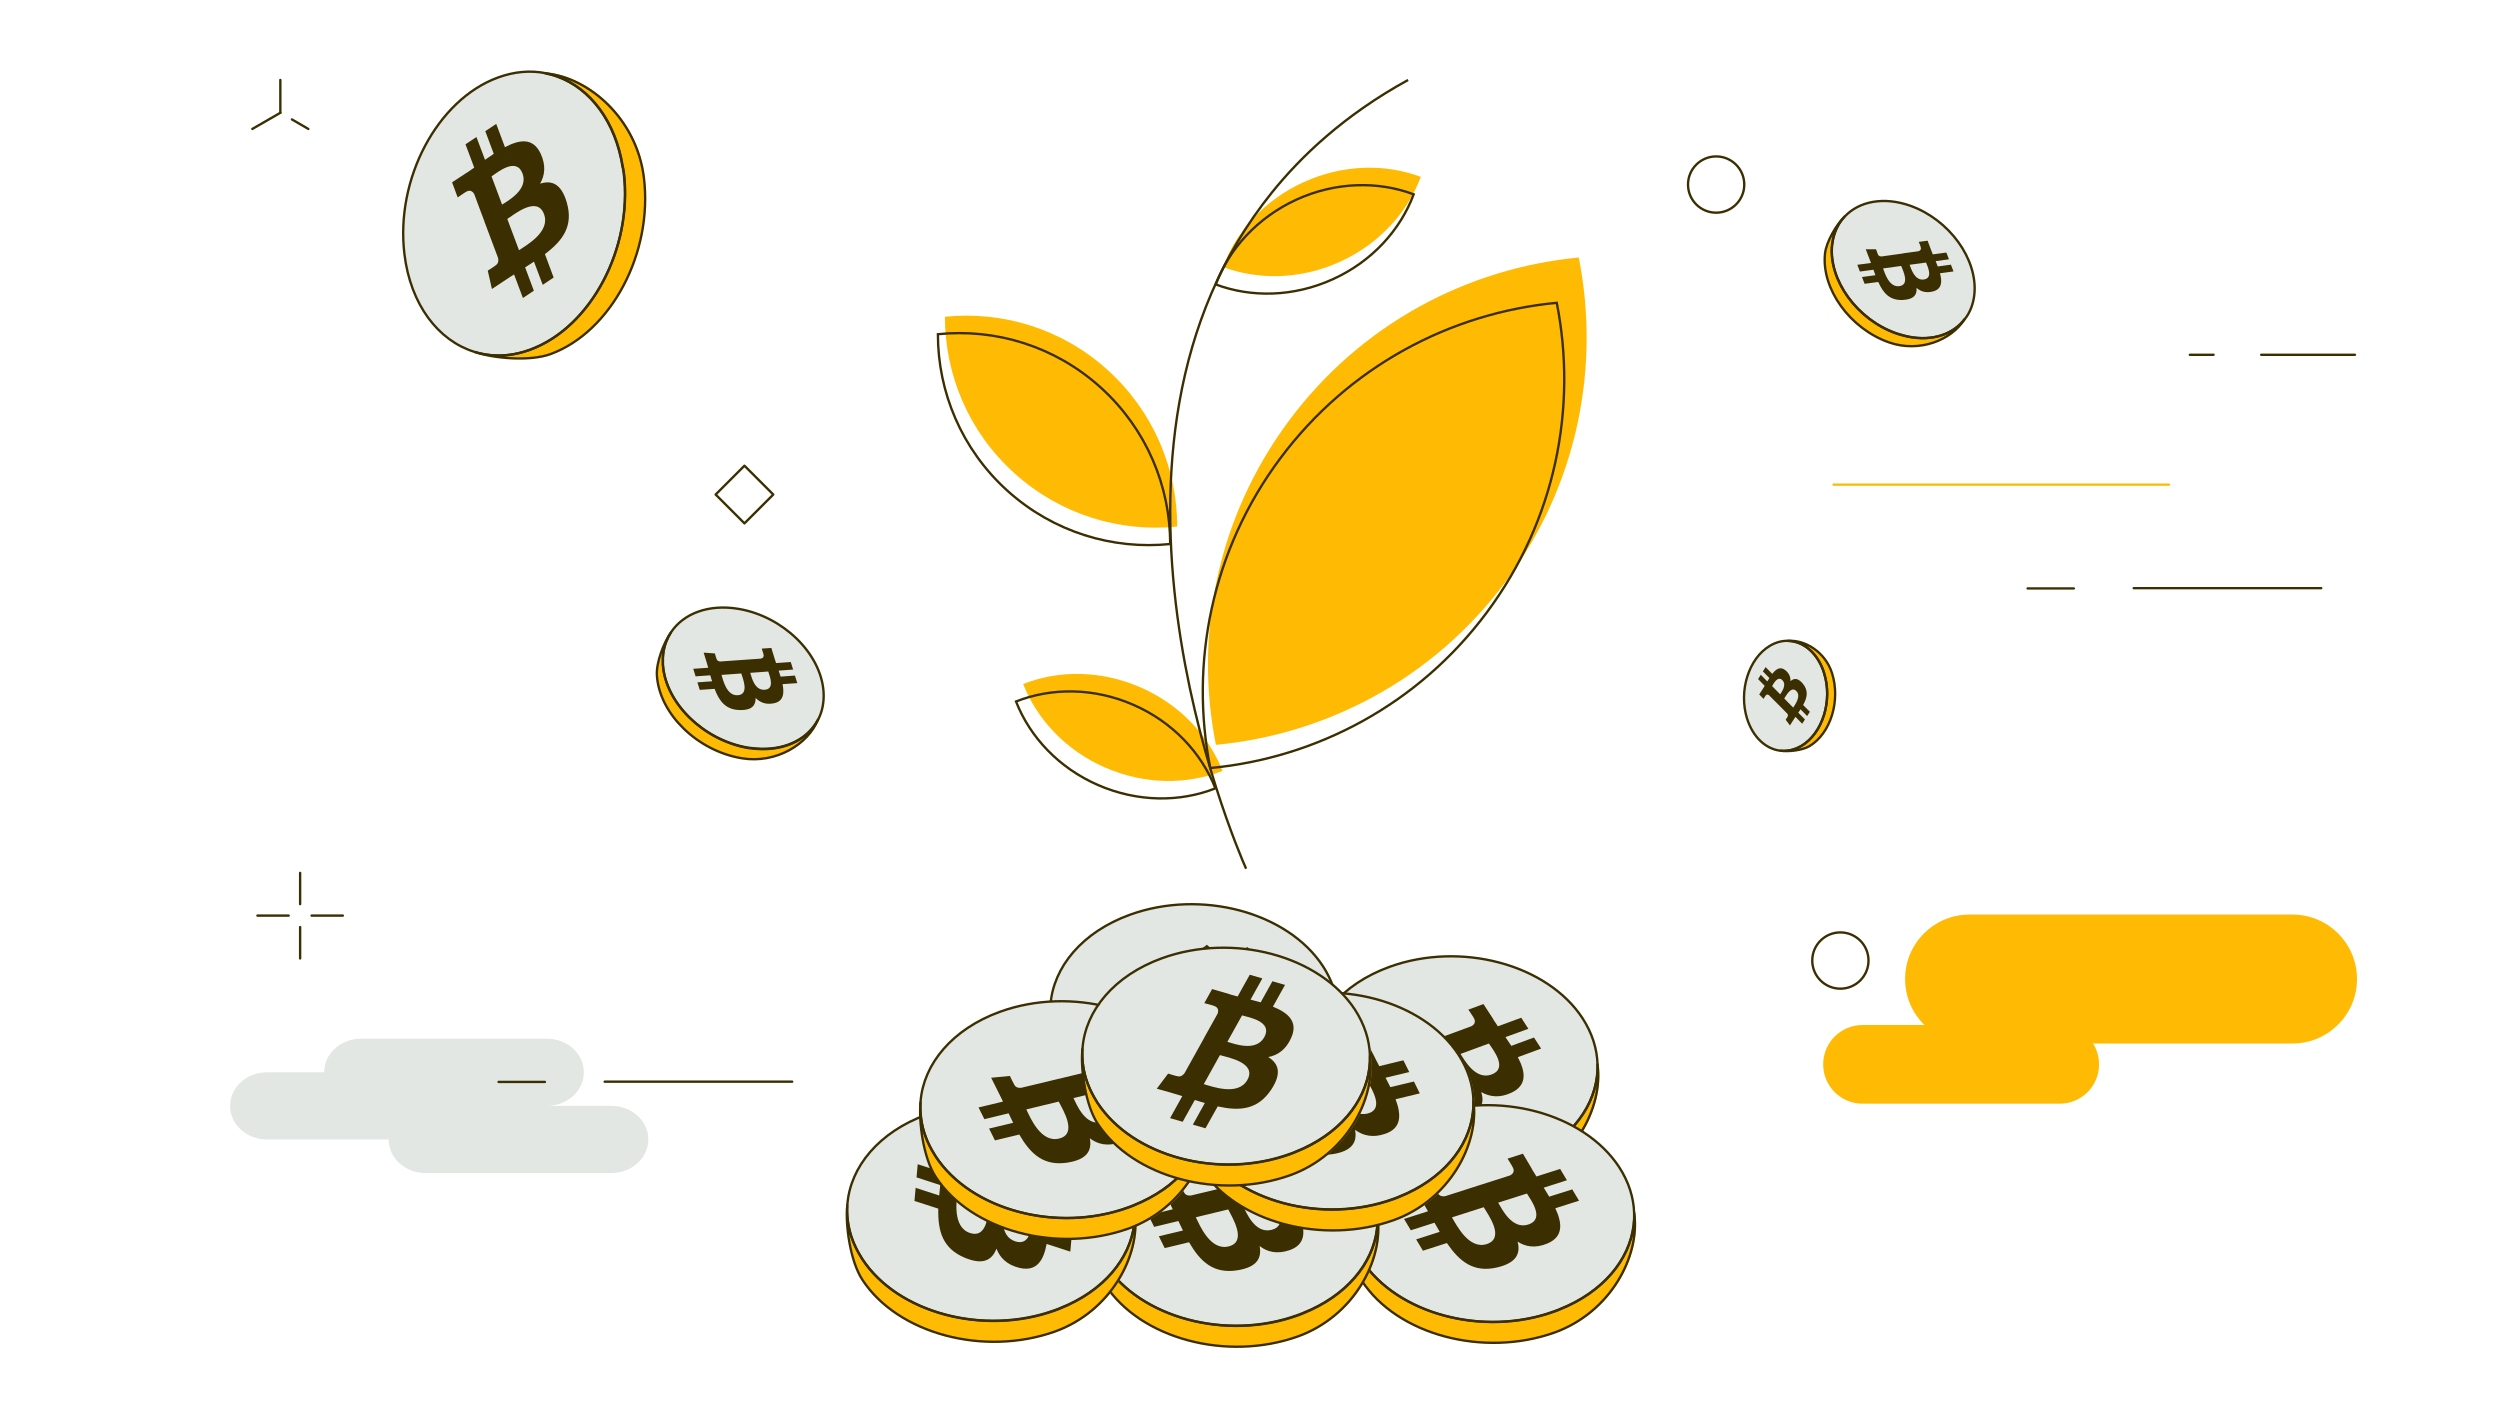 <svg width="423" height="238" viewBox="0 0 423 238" fill="none" xmlns="http://www.w3.org/2000/svg">
<path d="M224.386 191.611C222.338 188.482 221.478 182.334 221.831 179.028C221.765 179.954 221.809 180.879 221.941 181.805C222.205 183.854 222.977 185.904 224.232 187.887C224.276 187.953 224.32 188.019 224.364 188.108C230.335 197.253 244.942 201.154 256.971 196.812C257.147 196.746 257.323 196.68 257.499 196.614C257.61 196.57 257.72 196.526 257.83 196.482C257.852 196.482 257.852 196.46 257.874 196.46C265.188 193.529 269.683 188.108 270.388 182.224C270.476 181.541 270.498 180.835 270.476 180.152C271.489 187.557 266.356 196.989 256.993 200.36C244.964 204.657 230.357 200.757 224.386 191.611Z" fill="#FFBB04"/>
<path d="M224.343 188.108C224.299 188.042 224.255 187.976 224.211 187.887C222.955 185.904 222.206 183.855 221.92 181.805C221.788 180.88 221.766 179.954 221.81 179.028C221.81 178.984 221.81 178.94 221.832 178.874C222.316 172.528 227.185 166.6 235.293 163.669C247.322 159.327 261.929 163.228 267.921 172.373C269.551 174.886 270.367 177.508 270.455 180.108C270.477 180.814 270.455 181.497 270.367 182.18C269.662 188.064 265.189 193.507 257.853 196.416C257.831 196.416 257.831 196.438 257.809 196.438C257.699 196.482 257.588 196.526 257.478 196.57C257.302 196.636 257.126 196.702 256.95 196.768C244.942 201.154 230.336 197.253 224.343 188.108Z" fill="#E3E7E3"/>
<path d="M224.211 191.546C222.162 188.417 221.303 182.268 221.655 178.963C221.589 179.888 221.633 180.814 221.765 181.74C222.03 183.789 222.801 185.838 224.057 187.822C224.101 187.888 224.145 187.954 224.189 188.042C230.159 197.188 244.766 201.088 256.795 196.747C256.971 196.681 257.147 196.615 257.324 196.548C257.434 196.504 257.544 196.46 257.654 196.416C257.676 196.416 257.676 196.394 257.698 196.394C265.013 193.463 269.507 188.042 270.212 182.158C270.3 181.475 270.322 180.77 270.3 180.087C271.314 187.491 266.18 196.923 256.817 200.295C244.788 204.592 230.181 200.691 224.211 191.546Z" stroke="#3B2E00" stroke-width="0.402" stroke-miterlimit="10" stroke-linecap="round" stroke-linejoin="round"/>
<path d="M224.187 188.02C224.143 187.954 224.099 187.888 224.055 187.799C222.799 185.816 222.05 183.767 221.764 181.717C221.631 180.792 221.609 179.866 221.653 178.941C221.653 178.897 221.653 178.852 221.675 178.786C222.16 172.44 227.029 166.512 235.137 163.581C247.166 159.239 261.772 163.14 267.765 172.285C269.395 174.798 270.21 177.42 270.298 180.02C270.32 180.726 270.298 181.409 270.21 182.092C269.505 187.976 265.033 193.419 257.697 196.328C257.675 196.328 257.675 196.35 257.652 196.35C257.542 196.394 257.432 196.438 257.322 196.482C257.146 196.548 256.97 196.614 256.793 196.68C244.764 201.066 230.158 197.165 224.187 188.02Z" stroke="#3B2E00" stroke-width="0.402" stroke-miterlimit="10" stroke-linecap="round" stroke-linejoin="round"/>
<path d="M255.716 184.891C258.425 183.635 258.139 181.365 256.817 178.875L260.761 177.42L259.549 175.547L255.716 176.958C255.385 176.473 255.055 175.966 254.724 175.481L258.602 174.071L257.39 172.198L253.446 173.652C253.182 173.255 252.896 172.859 252.653 172.462H252.675L251.001 169.884L248.445 170.831C248.445 170.831 249.371 172.198 249.327 172.176C249.811 172.925 249.415 173.388 248.974 173.63L244.48 175.283C244.524 175.327 244.546 175.415 244.59 175.481C244.546 175.415 244.502 175.349 244.458 175.283L238.157 177.597C237.826 177.685 237.253 177.707 236.901 177.178C236.879 177.222 236.02 175.812 236.02 175.812L232.913 176.495L234.5 178.919C234.786 179.382 235.072 179.823 235.359 180.263L231.371 181.74L232.583 183.613L236.526 182.158C236.857 182.665 237.165 183.172 237.474 183.657L233.508 185.111L234.72 186.985L238.708 185.53C240.999 188.593 243.444 190.4 247.41 189.276C250.604 188.373 251.243 186.764 250.626 184.781C252.058 185.596 253.733 185.817 255.716 184.891ZM245.471 185.42C242.497 186.522 240.228 182.423 239.413 181.167L244.7 179.228C245.537 180.484 248.578 184.274 245.471 185.42ZM252.367 181.806C249.657 182.798 247.806 179.382 247.123 178.324L251.926 176.561C252.609 177.619 255.209 180.77 252.367 181.806Z" fill="#3B2E00"/>
<path d="M230.601 216.778C228.552 213.649 227.693 207.501 228.046 204.195C227.98 205.121 228.024 206.046 228.156 206.972C228.42 209.021 229.191 211.071 230.447 213.054C230.491 213.12 230.535 213.186 230.579 213.275C236.55 222.42 251.157 226.32 263.186 221.979C263.362 221.913 263.538 221.847 263.714 221.781C263.824 221.737 263.935 221.693 264.045 221.649C264.067 221.649 264.067 221.627 264.089 221.627C271.403 218.696 275.898 213.275 276.603 207.391C276.691 206.708 276.713 206.002 276.691 205.319C277.704 212.724 272.571 222.155 263.208 225.527C251.179 229.824 236.572 225.924 230.601 216.778Z" fill="#FFBB04"/>
<path d="M230.558 213.275C230.514 213.209 230.47 213.143 230.426 213.054C229.17 211.071 228.421 209.022 228.135 206.972C228.003 206.047 227.98 205.121 228.025 204.195C228.025 204.151 228.025 204.107 228.047 204.041C228.531 197.695 233.4 191.767 241.508 188.836C253.537 184.494 268.143 188.395 274.136 197.54C275.766 200.053 276.581 202.675 276.67 205.275C276.692 205.98 276.67 206.664 276.581 207.347C275.876 213.231 271.404 218.674 264.068 221.583C264.046 221.583 264.046 221.605 264.024 221.605C263.913 221.649 263.803 221.693 263.693 221.737C263.517 221.803 263.341 221.869 263.164 221.935C251.135 226.321 236.529 222.42 230.558 213.275Z" fill="#E3E7E3"/>
<path d="M230.426 216.712C228.377 213.583 227.517 207.434 227.87 204.129C227.804 205.054 227.848 205.98 227.98 206.906C228.244 208.955 229.016 211.004 230.271 212.988C230.315 213.054 230.359 213.12 230.404 213.208C236.374 222.354 250.981 226.254 263.01 221.913C263.186 221.847 263.362 221.781 263.539 221.714C263.649 221.67 263.759 221.626 263.869 221.582C263.891 221.582 263.891 221.56 263.913 221.56C271.227 218.629 275.722 213.208 276.427 207.324C276.515 206.641 276.537 205.936 276.515 205.253C277.528 212.657 272.395 222.089 263.032 225.461C251.003 229.758 236.396 225.857 230.426 216.712Z" stroke="#3B2E00" stroke-width="0.402" stroke-miterlimit="10" stroke-linecap="round" stroke-linejoin="round"/>
<path d="M230.382 213.208C230.338 213.142 230.294 213.076 230.25 212.988C228.994 211.005 228.245 208.955 227.959 206.906C227.827 205.98 227.805 205.055 227.849 204.129C227.849 204.085 227.849 204.041 227.871 203.975C228.355 197.628 233.224 191.7 241.332 188.769C253.361 184.428 267.968 188.329 273.96 197.474C275.59 199.986 276.406 202.609 276.494 205.209C276.516 205.914 276.494 206.597 276.406 207.28C275.701 213.164 271.228 218.607 263.892 221.516C263.87 221.516 263.87 221.538 263.848 221.538C263.738 221.582 263.628 221.626 263.517 221.671C263.341 221.737 263.165 221.803 262.989 221.869C250.96 226.254 236.375 222.354 230.382 213.208Z" stroke="#3B2E00" stroke-width="0.402" stroke-miterlimit="10" stroke-linecap="round" stroke-linejoin="round"/>
<path d="M261.797 210.41C264.551 209.264 264.352 206.994 263.163 204.438L267.172 203.159L266.027 201.242L262.127 202.476C261.819 201.969 261.51 201.463 261.202 200.956L265.124 199.7L263.978 197.782L259.968 199.061C259.704 198.642 259.462 198.245 259.219 197.849H259.241L257.677 195.204L255.077 196.042C255.077 196.042 255.959 197.452 255.915 197.43C256.377 198.201 255.959 198.642 255.496 198.884L250.935 200.339C250.957 200.383 251.002 200.471 251.046 200.537C251.002 200.471 250.957 200.405 250.935 200.339L244.546 202.388C244.216 202.454 243.643 202.476 243.313 201.925C243.291 201.947 242.475 200.537 242.475 200.537L239.347 201.088L240.823 203.578C241.087 204.041 241.352 204.504 241.616 204.944L237.562 206.245L238.708 208.162L242.718 206.884C243.026 207.413 243.313 207.919 243.599 208.426L239.611 209.704L240.757 211.622L244.811 210.322C246.97 213.473 249.327 215.39 253.359 214.442C256.597 213.671 257.303 212.084 256.774 210.079C258.096 210.961 259.792 211.247 261.797 210.41ZM251.552 210.498C248.534 211.467 246.441 207.28 245.67 205.98L251.046 204.261C251.817 205.562 254.703 209.484 251.552 210.498ZM258.58 207.192C255.826 208.074 254.13 204.57 253.491 203.49L258.36 201.947C258.999 203.005 261.466 206.267 258.58 207.192Z" fill="#3B2E00"/>
<path d="M187.152 217.44C185.103 214.31 184.244 208.162 184.597 204.856C184.53 205.782 184.574 206.708 184.707 207.633C184.971 209.683 185.742 211.732 186.998 213.715C187.042 213.781 187.086 213.848 187.13 213.936C193.101 223.081 207.707 226.982 219.736 222.64C219.913 222.574 220.089 222.508 220.265 222.442C220.375 222.398 220.485 222.354 220.596 222.31C220.618 222.31 220.618 222.288 220.64 222.288C227.954 219.357 232.448 213.936 233.153 208.052C233.242 207.369 233.264 206.663 233.242 205.98C234.255 213.385 229.122 222.817 219.758 226.188C207.751 230.486 193.145 226.585 187.152 217.44Z" fill="#FFBB04"/>
<path d="M187.128 213.913C187.084 213.847 187.04 213.781 186.996 213.693C185.74 211.71 184.991 209.66 184.705 207.611C184.573 206.685 184.551 205.76 184.595 204.834C184.595 204.79 184.595 204.746 184.617 204.68C185.102 198.333 189.97 192.405 198.078 189.474C210.107 185.133 224.714 189.034 230.706 198.179C232.337 200.691 233.152 203.314 233.24 205.914C233.262 206.619 233.24 207.302 233.152 207.985C232.447 213.869 227.974 219.312 220.638 222.221C220.616 222.221 220.616 222.243 220.594 222.243C220.484 222.287 220.374 222.332 220.263 222.376C220.087 222.442 219.911 222.508 219.735 222.574C207.706 226.959 193.099 223.081 187.128 213.913Z" fill="#E3E7E3"/>
<path d="M187 217.373C184.951 214.244 184.092 208.096 184.444 204.79C184.378 205.716 184.422 206.641 184.554 207.567C184.819 209.616 185.59 211.666 186.846 213.649C186.89 213.715 186.934 213.781 186.978 213.869C192.948 223.015 207.555 226.915 219.584 222.574C219.76 222.508 219.937 222.442 220.113 222.376C220.223 222.332 220.333 222.287 220.443 222.243C220.465 222.243 220.465 222.221 220.487 222.221C227.802 219.29 232.296 213.869 233.001 207.985C233.089 207.302 233.111 206.597 233.089 205.914C234.103 213.318 228.969 222.75 219.606 226.122C207.577 230.419 192.97 226.519 187 217.373Z" stroke="#3B2E00" stroke-width="0.402" stroke-miterlimit="10" stroke-linecap="round" stroke-linejoin="round"/>
<path d="M186.957 213.847C186.913 213.781 186.868 213.715 186.824 213.627C185.569 211.643 184.82 209.594 184.533 207.544C184.401 206.619 184.379 205.693 184.423 204.768C184.423 204.724 184.423 204.68 184.445 204.613C184.93 198.267 189.799 192.339 197.906 189.408C209.935 185.067 224.542 188.967 230.534 198.113C232.165 200.625 232.98 203.247 233.068 205.848C233.09 206.553 233.068 207.236 232.98 207.919C232.275 213.803 227.802 219.246 220.466 222.155C220.444 222.155 220.444 222.177 220.422 222.177C220.312 222.221 220.202 222.265 220.092 222.309C219.915 222.375 219.739 222.441 219.563 222.508C207.534 226.893 192.927 222.992 186.957 213.847Z" stroke="#3B2E00" stroke-width="0.402" stroke-miterlimit="10" stroke-linecap="round" stroke-linejoin="round"/>
<path d="M218.109 211.555C220.951 210.629 220.907 208.338 219.915 205.693L224.013 204.701L223.022 202.696L219.034 203.644C218.77 203.115 218.483 202.586 218.219 202.057L222.229 201.087L221.237 199.104L217.161 200.096C216.941 199.677 216.721 199.236 216.5 198.84H216.522L215.157 196.085L212.491 196.724C212.491 196.724 213.262 198.178 213.218 198.178C213.614 198.994 213.174 199.391 212.711 199.589L208.062 200.713C208.085 200.779 208.129 200.845 208.151 200.933C208.107 200.867 208.085 200.801 208.04 200.713L201.519 202.277C201.189 202.321 200.594 202.299 200.33 201.726C200.307 201.748 199.602 200.272 199.602 200.272L196.43 200.581L197.73 203.181C197.972 203.666 198.192 204.151 198.435 204.613L194.293 205.605L195.284 207.588L199.382 206.597C199.647 207.148 199.911 207.676 200.153 208.205L196.077 209.175L197.069 211.18L201.189 210.189C203.105 213.494 205.331 215.588 209.406 214.927C212.689 214.398 213.504 212.877 213.13 210.828C214.385 211.819 216.038 212.238 218.109 211.555ZM207.864 210.894C204.78 211.643 202.995 207.324 202.334 205.958L207.82 204.635C208.481 205.98 211.103 210.123 207.864 210.894ZM215.135 208.095C212.315 208.778 210.882 205.164 210.31 204.018L215.267 202.828C215.862 203.974 218.065 207.39 215.135 208.095Z" fill="#3B2E00"/>
<path d="M146.09 216.603C144.041 213.473 143.182 207.325 143.534 204.02C143.468 204.945 143.512 205.871 143.644 206.796C143.909 208.846 144.68 210.895 145.935 212.878C145.979 212.945 146.024 213.011 146.068 213.099C152.038 222.244 166.645 226.145 178.674 221.803C178.85 221.737 179.026 221.671 179.203 221.605C179.313 221.561 179.423 221.517 179.533 221.473C179.555 221.473 179.555 221.451 179.577 221.451C186.892 218.52 191.386 213.099 192.091 207.215C192.179 206.532 192.201 205.827 192.179 205.143C193.192 212.548 188.059 221.98 178.696 225.351C166.667 229.649 152.06 225.748 146.09 216.603Z" fill="#FFBB04"/>
<path d="M146.066 213.077C146.022 213.01 145.978 212.944 145.934 212.856C144.678 210.873 143.929 208.823 143.642 206.774C143.51 205.848 143.488 204.923 143.532 203.997C143.532 203.953 143.532 203.909 143.554 203.843C144.039 197.496 148.908 191.568 157.015 188.637C169.045 184.296 183.651 188.197 189.644 197.342C191.274 199.854 192.089 202.477 192.177 205.077C192.199 205.782 192.177 206.465 192.089 207.149C191.384 213.032 186.912 218.476 179.575 221.384C179.553 221.384 179.553 221.407 179.531 221.407C179.421 221.451 179.311 221.495 179.201 221.539C179.025 221.605 178.848 221.671 178.672 221.737C166.643 226.122 152.036 222.244 146.066 213.077Z" fill="#E3E7E3"/>
<path d="M145.914 216.536C143.865 213.407 143.006 207.259 143.358 203.953C143.292 204.879 143.336 205.804 143.468 206.73C143.733 208.779 144.504 210.829 145.76 212.812C145.804 212.878 145.848 212.944 145.892 213.032C151.862 222.178 166.469 226.078 178.498 221.737C178.674 221.671 178.851 221.605 179.027 221.539C179.137 221.495 179.247 221.451 179.357 221.406C179.379 221.406 179.379 221.384 179.401 221.384C186.716 218.453 191.21 213.032 191.915 207.148C192.003 206.465 192.025 205.76 192.003 205.077C193.017 212.481 187.883 221.913 178.52 225.285C166.491 229.582 151.884 225.682 145.914 216.536Z" stroke="#3B2E00" stroke-width="0.402" stroke-miterlimit="10" stroke-linecap="round" stroke-linejoin="round"/>
<path d="M145.89 213.01C145.846 212.944 145.802 212.878 145.758 212.79C144.502 210.806 143.753 208.757 143.467 206.708C143.335 205.782 143.312 204.856 143.357 203.931C143.357 203.887 143.357 203.843 143.379 203.777C143.863 197.43 148.732 191.502 156.84 188.571C168.869 184.23 183.475 188.13 189.468 197.276C191.098 199.788 191.913 202.41 192.002 205.011C192.024 205.716 192.002 206.399 191.913 207.082C191.208 212.966 186.736 218.409 179.4 221.318C179.378 221.318 179.378 221.34 179.356 221.34C179.245 221.384 179.135 221.428 179.025 221.472C178.849 221.538 178.673 221.605 178.496 221.671C166.467 226.056 151.861 222.155 145.89 213.01Z" stroke="#3B2E00" stroke-width="0.402" stroke-miterlimit="10" stroke-linecap="round" stroke-linejoin="round"/>
<path d="M172.506 214.53C175.414 215.213 176.582 213.252 177.088 210.475L181.098 211.776L181.296 209.55L177.397 208.294C177.441 207.699 177.485 207.104 177.529 206.509L181.45 207.787L181.649 205.561L177.661 204.261C177.683 203.776 177.727 203.291 177.771 202.851H177.793L178.058 199.787L175.458 198.95C175.458 198.95 175.348 200.603 175.326 200.559C175.238 201.462 174.643 201.572 174.158 201.484L169.598 200.008C169.598 200.074 169.576 200.14 169.554 200.228C169.554 200.162 169.576 200.074 169.576 199.986L163.187 197.914C162.878 197.782 162.393 197.452 162.46 196.812C162.437 196.835 162.592 195.204 162.592 195.204L159.728 193.815L159.485 196.702C159.441 197.231 159.375 197.76 159.331 198.289L155.277 196.989L155.079 199.215L159.089 200.515C159.023 201.11 158.957 201.705 158.912 202.278L154.925 200.977L154.727 203.203L158.758 204.503C158.67 208.316 159.485 211.269 163.297 212.833C166.359 214.09 167.857 213.208 168.606 211.269C169.179 212.811 170.391 214.023 172.506 214.53ZM164.134 208.624C161.116 207.655 161.865 203.027 161.997 201.528L167.35 203.269C167.218 204.768 167.284 209.638 164.134 208.624ZM171.779 210.035C169.025 209.153 169.686 205.297 169.796 204.063L174.665 205.627C174.555 206.883 174.643 210.96 171.779 210.035Z" fill="#3B2E00"/>
<path d="M187.418 62.607C195.217 69.659 199.183 79.355 199.183 89.096C189.489 90.087 179.443 87.112 171.644 80.082C163.845 73.053 159.879 63.334 159.879 53.594C169.573 52.602 179.641 55.555 187.418 62.607Z" fill="#FFBB04"/>
<path d="M192.949 116.289C199.647 119.198 204.516 124.465 206.851 130.437C200.88 132.795 193.72 132.795 187.023 129.886C180.325 126.977 175.456 121.71 173.121 115.738C179.114 113.358 186.274 113.38 192.949 116.289Z" fill="#FFBB04"/>
<path d="M220.599 30.807C227.253 27.788 234.391 27.678 240.405 29.926C238.158 35.942 233.378 41.275 226.724 44.294C220.071 47.313 212.932 47.423 206.918 45.175C209.165 39.159 213.946 33.827 220.599 30.807Z" fill="#FFBB04"/>
<path d="M254.748 98.44C242.565 114.813 224.543 124.245 205.729 126.03C202.028 107.497 205.927 87.531 218.11 71.158C230.294 54.784 248.315 45.352 267.13 43.567C270.809 62.1 266.932 82.088 254.748 98.44Z" fill="#FFBB04"/>
<path d="M210.84 146.987C208.791 142.381 180.415 75.697 215.225 32.548C220.071 26.532 227.342 19.524 238.247 13.53" stroke="#3B2E00" stroke-width="0.402" stroke-miterlimit="10"/>
<path d="M186.23 65.56C194.03 72.612 197.995 82.308 197.995 92.049C188.301 93.04 178.255 90.065 170.456 83.035C162.657 75.984 158.691 66.287 158.691 56.547C168.363 55.555 178.431 58.508 186.23 65.56Z" stroke="#3B2E00" stroke-width="0.402" stroke-miterlimit="10"/>
<path d="M191.738 119.242C198.436 122.151 203.305 127.418 205.64 133.39C199.67 135.748 192.509 135.748 185.812 132.839C179.114 129.93 174.245 124.663 171.91 118.691C177.903 116.333 185.063 116.333 191.738 119.242Z" stroke="#3B2E00" stroke-width="0.402" stroke-miterlimit="10"/>
<path d="M219.388 33.761C226.042 30.741 233.18 30.631 239.195 32.879C236.947 38.895 232.167 44.228 225.513 47.247C218.86 50.266 211.722 50.376 205.707 48.129C207.954 42.113 212.757 36.802 219.388 33.761Z" stroke="#3B2E00" stroke-width="0.402" stroke-miterlimit="10"/>
<path d="M251.573 103.618C239.941 119.243 222.734 128.256 204.779 129.953C201.276 112.257 204.977 93.173 216.61 77.571C228.242 61.968 245.449 52.933 263.404 51.236C266.907 68.932 263.206 87.994 251.573 103.618Z" stroke="#3B2E00" stroke-width="0.402" stroke-miterlimit="10"/>
<path d="M203.39 197.761C201.341 194.632 200.482 188.483 200.835 185.178C200.769 186.103 200.813 187.029 200.945 187.954C201.209 190.004 201.98 192.053 203.236 194.037C203.28 194.103 203.324 194.169 203.368 194.257C209.339 203.402 223.946 207.303 235.975 202.962C236.151 202.896 236.327 202.829 236.503 202.763C236.614 202.719 236.724 202.675 236.834 202.631C236.856 202.631 236.856 202.609 236.878 202.609C244.192 199.678 248.687 194.257 249.392 188.373C249.48 187.69 249.502 186.985 249.48 186.302C250.493 193.706 245.36 203.138 235.997 206.51C223.968 210.807 209.361 206.906 203.39 197.761Z" fill="#FFBB04"/>
<path d="M203.347 194.235C203.303 194.169 203.259 194.102 203.215 194.014C201.959 192.031 201.21 189.982 200.924 187.932C200.792 187.007 200.77 186.081 200.814 185.155C200.814 185.111 200.814 185.067 200.836 185.001C201.32 178.655 206.189 172.727 214.297 169.796C226.326 165.454 240.932 169.355 246.925 178.5C248.555 181.012 249.37 183.635 249.459 186.235C249.481 186.94 249.459 187.624 249.37 188.307C248.665 194.191 244.193 199.634 236.857 202.543C236.835 202.543 236.835 202.565 236.813 202.565C236.702 202.609 236.592 202.653 236.482 202.697C236.306 202.763 236.13 202.829 235.953 202.895C223.924 207.281 209.34 203.38 203.347 194.235Z" fill="#E3E7E3"/>
<path d="M203.215 197.694C201.166 194.565 200.307 188.417 200.659 185.111C200.593 186.037 200.637 186.962 200.769 187.888C201.034 189.937 201.805 191.987 203.06 193.97C203.104 194.036 203.149 194.102 203.193 194.191C209.163 203.336 223.77 207.237 235.799 202.895C235.975 202.829 236.151 202.763 236.328 202.697C236.438 202.653 236.548 202.609 236.658 202.565C236.68 202.565 236.68 202.543 236.702 202.543C244.017 199.612 248.511 194.191 249.216 188.307C249.304 187.624 249.326 186.918 249.304 186.235C250.317 193.64 245.184 203.072 235.821 206.443C223.792 210.74 209.185 206.84 203.215 197.694Z" stroke="#3B2E00" stroke-width="0.402" stroke-miterlimit="10" stroke-linecap="round" stroke-linejoin="round"/>
<path d="M203.191 194.168C203.147 194.102 203.103 194.036 203.059 193.948C201.803 191.965 201.054 189.915 200.767 187.866C200.635 186.94 200.613 186.015 200.657 185.089C200.657 185.045 200.657 185.001 200.679 184.935C201.164 178.588 206.033 172.66 214.14 169.729C226.17 165.388 240.776 169.288 246.769 178.434C248.399 180.946 249.214 183.569 249.302 186.169C249.324 186.874 249.302 187.557 249.214 188.24C248.509 194.124 244.037 199.567 236.7 202.476C236.678 202.476 236.678 202.498 236.656 202.498C236.546 202.542 236.436 202.586 236.326 202.631C236.15 202.697 235.973 202.763 235.797 202.829C223.768 207.214 209.161 203.314 203.191 194.168Z" stroke="#3B2E00" stroke-width="0.402" stroke-miterlimit="10" stroke-linecap="round" stroke-linejoin="round"/>
<path d="M234.325 191.854C237.167 190.929 237.123 188.637 236.131 185.992L240.229 185.001L239.238 182.995L235.25 183.943C234.986 183.414 234.699 182.885 234.435 182.356L238.445 181.387L237.453 179.403L233.377 180.395C233.157 179.976 232.937 179.536 232.716 179.139H232.738L231.328 176.406L228.663 177.045C228.663 177.045 229.434 178.5 229.39 178.5C229.786 179.315 229.346 179.712 228.883 179.91L224.234 181.034C224.256 181.1 224.3 181.166 224.323 181.254C224.278 181.188 224.256 181.122 224.212 181.034L217.691 182.599C217.361 182.643 216.766 182.621 216.501 182.048C216.479 182.07 215.774 180.593 215.774 180.593L212.602 180.902L213.902 183.502C214.144 183.987 214.364 184.472 214.607 184.935L210.465 185.926L211.456 187.91L215.554 186.918C215.818 187.469 216.083 187.998 216.325 188.527L212.227 189.518L213.219 191.524L217.339 190.532C219.255 193.838 221.48 195.931 225.556 195.27C228.839 194.741 229.654 193.221 229.28 191.171C230.601 192.141 232.254 192.559 234.325 191.854ZM224.102 191.193C221.018 191.942 219.233 187.623 218.572 186.257L224.058 184.935C224.719 186.301 227.319 190.422 224.102 191.193ZM231.372 188.416C228.552 189.1 227.12 185.486 226.548 184.34L231.505 183.15C232.078 184.273 234.303 187.711 231.372 188.416Z" fill="#3B2E00"/>
<path d="M180.457 182.797C178.408 179.668 177.549 173.519 177.901 170.214C177.835 171.139 177.879 172.065 178.011 172.991C178.276 175.04 179.047 177.089 180.303 179.073C180.347 179.139 180.391 179.205 180.435 179.293C186.405 188.439 201.012 192.339 213.041 187.998C213.217 187.932 213.394 187.866 213.57 187.799C213.68 187.755 213.79 187.711 213.9 187.667C213.922 187.667 213.922 187.645 213.944 187.645C221.259 184.714 225.753 179.293 226.458 173.409C226.546 172.726 226.568 172.021 226.546 171.338C227.56 178.742 222.426 188.174 213.063 191.546C201.034 195.843 186.427 191.942 180.457 182.797Z" fill="#FFBB04"/>
<path d="M180.414 179.293C180.37 179.227 180.325 179.161 180.281 179.073C179.026 177.09 178.277 175.04 177.99 172.991C177.858 172.065 177.836 171.14 177.88 170.214C177.88 170.17 177.88 170.126 177.902 170.06C178.387 163.713 183.256 157.785 191.363 154.854C203.392 150.513 217.999 154.413 223.991 163.559C225.622 166.071 226.437 168.694 226.525 171.294C226.547 171.999 226.525 172.682 226.437 173.365C225.732 179.249 221.26 184.692 213.923 187.601C213.901 187.601 213.901 187.623 213.879 187.623C213.769 187.667 213.659 187.711 213.549 187.756C213.372 187.822 213.196 187.888 213.02 187.954C200.991 192.339 186.406 188.439 180.414 179.293Z" fill="#E3E7E3"/>
<path d="M180.281 182.732C178.232 179.602 177.373 173.454 177.725 170.148C177.659 171.074 177.703 172 177.836 172.925C178.1 174.975 178.871 177.024 180.127 179.007C180.171 179.073 180.215 179.14 180.259 179.228C186.229 188.373 200.836 192.274 212.865 187.932C213.042 187.866 213.218 187.8 213.394 187.734C213.504 187.69 213.614 187.646 213.724 187.602C213.747 187.602 213.747 187.58 213.769 187.58C221.083 184.649 225.577 179.228 226.282 173.344C226.37 172.661 226.392 171.955 226.37 171.272C227.384 178.677 222.251 188.109 212.887 191.48C200.858 195.778 186.252 191.877 180.281 182.732Z" stroke="#3B2E00" stroke-width="0.402" stroke-miterlimit="10" stroke-linecap="round" stroke-linejoin="round"/>
<path d="M180.257 179.205C180.213 179.139 180.169 179.073 180.125 178.985C178.869 177.002 178.12 174.952 177.834 172.903C177.702 171.977 177.68 171.052 177.724 170.126C177.724 170.082 177.724 170.038 177.746 169.972C178.23 163.625 183.099 157.697 191.207 154.766C203.236 150.425 217.843 154.326 223.835 163.471C225.465 165.983 226.281 168.606 226.369 171.206C226.391 171.911 226.369 172.594 226.281 173.277C225.576 179.161 221.103 184.604 213.767 187.513C213.745 187.513 213.745 187.535 213.723 187.535C213.613 187.579 213.503 187.624 213.392 187.668C213.216 187.734 213.04 187.8 212.864 187.866C200.835 192.273 186.228 188.373 180.257 179.205Z" stroke="#3B2E00" stroke-width="0.402" stroke-miterlimit="10" stroke-linecap="round" stroke-linejoin="round"/>
<path d="M213.087 172.836C215.312 170.853 214.387 168.781 212.426 166.754L215.797 164.242L214.1 162.809L210.818 165.256C210.377 164.881 209.893 164.506 209.43 164.132L212.735 161.663L211.038 160.231L207.667 162.743C207.293 162.435 206.918 162.148 206.566 161.84L204.208 159.856L202.027 161.487C202.027 161.487 203.305 162.523 203.261 162.523C203.944 163.096 203.702 163.647 203.349 164.021L199.516 166.886C199.56 166.93 199.626 166.974 199.692 167.041C199.626 166.996 199.582 166.93 199.516 166.886L194.14 170.919C193.854 171.095 193.303 171.294 192.818 170.897C192.818 170.941 191.585 169.861 191.585 169.861L188.809 171.404L191.034 173.277C191.452 173.63 191.849 173.982 192.245 174.313L188.853 176.869L190.549 178.301L193.876 175.767C194.338 176.164 194.779 176.561 195.22 176.935L191.871 179.447L193.567 180.88L196.96 178.346C200.023 180.615 202.887 181.651 206.39 179.447C209.188 177.662 209.342 175.943 208.174 174.203C209.76 174.577 211.457 174.291 213.087 172.836ZM203.415 176.274C200.882 178.169 197.533 174.908 196.387 173.938L200.904 170.566C202.049 171.536 206.081 174.291 203.415 176.274ZM208.989 170.853C206.676 172.594 203.922 169.839 202.953 169.024L207.05 165.961C208.02 166.776 211.413 169.046 208.989 170.853Z" fill="#3B2E00"/>
<path d="M111.215 114.372C111.061 112.146 112.427 108.708 113.572 107.1C113.264 107.562 113.022 108.047 112.823 108.554C112.361 109.7 112.162 110.978 112.229 112.366C112.229 112.411 112.229 112.455 112.229 112.521C112.647 119 119.102 125.302 126.593 126.558C126.703 126.58 126.813 126.58 126.923 126.602C126.989 126.602 127.078 126.624 127.144 126.624C127.166 126.624 127.166 126.624 127.166 126.624C131.814 127.241 135.736 125.743 137.807 122.878C138.049 122.548 138.269 122.195 138.468 121.82C136.837 125.941 131.418 129.335 125.579 128.365C118.089 127.153 111.634 120.873 111.215 114.372Z" fill="#FFBB04"/>
<path d="M112.227 112.542C112.227 112.498 112.227 112.454 112.227 112.388C112.161 111 112.359 109.7 112.822 108.576C113.02 108.069 113.285 107.562 113.571 107.121C113.593 107.099 113.593 107.077 113.615 107.055C115.708 103.904 119.96 102.251 125.027 103.111C132.54 104.367 138.973 110.647 139.414 117.148C139.524 118.933 139.193 120.52 138.466 121.908C138.268 122.283 138.048 122.635 137.806 122.966C135.735 125.809 131.813 127.329 127.164 126.712C127.142 126.712 127.142 126.712 127.142 126.712C127.076 126.712 126.988 126.69 126.922 126.69C126.812 126.668 126.702 126.668 126.592 126.646C119.079 125.324 112.646 119.043 112.227 112.542Z" fill="#E3E7E3"/>
<path d="M111.149 114.305C110.994 112.08 112.36 108.642 113.506 107.033C113.198 107.496 112.955 107.981 112.757 108.488C112.294 109.634 112.096 110.912 112.162 112.3C112.162 112.344 112.162 112.388 112.162 112.454C112.581 118.933 119.036 125.236 126.527 126.492C126.637 126.514 126.747 126.514 126.857 126.536C126.923 126.536 127.011 126.558 127.077 126.558C127.099 126.558 127.099 126.558 127.099 126.558C131.748 127.175 135.669 125.677 137.74 122.812C137.983 122.481 138.203 122.129 138.401 121.754C136.771 125.875 131.351 129.269 125.513 128.299C118 127.065 111.567 120.784 111.149 114.305Z" stroke="#3B2E00" stroke-width="0.402" stroke-miterlimit="10" stroke-linecap="round" stroke-linejoin="round"/>
<path d="M112.161 112.455C112.161 112.411 112.161 112.366 112.161 112.3C112.095 110.912 112.293 109.612 112.756 108.488C112.954 107.981 113.218 107.474 113.505 107.033C113.527 107.011 113.527 106.989 113.549 106.967C115.642 103.816 119.894 102.163 124.961 103.023C132.474 104.279 138.907 110.559 139.347 117.06C139.458 118.845 139.127 120.432 138.4 121.82C138.202 122.195 137.981 122.548 137.739 122.878C135.668 125.721 131.747 127.241 127.098 126.624C127.076 126.624 127.076 126.624 127.076 126.624C127.01 126.624 126.922 126.602 126.856 126.602C126.746 126.58 126.635 126.58 126.525 126.558C119.013 125.236 112.579 118.956 112.161 112.455Z" stroke="#3B2E00" stroke-width="0.402" stroke-miterlimit="10" stroke-linecap="round" stroke-linejoin="round"/>
<path d="M130.78 119.022C132.542 118.757 132.741 117.413 132.41 115.76L134.9 115.584L134.503 114.306L132.08 114.482C131.97 114.151 131.86 113.799 131.749 113.468L134.195 113.292L133.798 112.014L131.309 112.19C131.221 111.926 131.132 111.639 131.044 111.375L130.516 109.634L128.885 109.744C128.885 109.744 129.194 110.67 129.172 110.67C129.326 111.176 129.017 111.375 128.731 111.441L125.889 111.639C125.889 111.683 125.911 111.727 125.911 111.771C125.889 111.727 125.889 111.683 125.867 111.639L121.879 111.926C121.681 111.926 121.351 111.837 121.24 111.485C121.218 111.507 120.954 110.559 120.954 110.559L119.059 110.427L119.566 112.08C119.654 112.388 119.742 112.697 119.83 112.983L117.297 113.16L117.693 114.438L120.183 114.262C120.271 114.614 120.381 114.945 120.491 115.275L118.002 115.452L118.398 116.73L120.91 116.553C121.703 118.669 122.805 120.123 125.272 120.145C127.255 120.167 127.872 119.33 127.85 118.096C128.577 118.823 129.502 119.242 130.78 119.022ZM124.832 117.633C122.937 117.765 122.342 115.055 122.078 114.195L125.426 113.953C125.691 114.812 126.814 117.501 124.832 117.633ZM129.37 116.708C127.652 116.818 127.167 114.57 126.947 113.843L129.987 113.622C130.207 114.35 131.177 116.597 129.37 116.708Z" fill="#3B2E00"/>
<path d="M308.834 42.994C309.054 40.945 310.817 38.036 312.117 36.758C311.764 37.132 311.478 37.529 311.191 37.97C310.596 38.94 310.2 40.085 310.046 41.364C310.046 41.408 310.024 41.452 310.024 41.496C309.385 47.468 314.254 54.189 320.907 56.525C320.995 56.569 321.105 56.591 321.193 56.613C321.26 56.635 321.326 56.657 321.392 56.679H321.414C325.556 57.98 329.345 57.208 331.68 54.96C331.945 54.696 332.209 54.41 332.429 54.101C330.292 57.605 324.829 59.831 319.673 58.024C313.086 55.71 308.217 48.966 308.834 42.994Z" fill="#FFBB04"/>
<path d="M310.045 41.495C310.045 41.452 310.045 41.407 310.067 41.363C310.221 40.085 310.617 38.939 311.212 37.97C311.477 37.529 311.785 37.132 312.138 36.758C312.16 36.736 312.182 36.714 312.204 36.691C314.605 34.157 318.747 33.32 323.219 34.884C329.851 37.22 334.72 43.942 334.103 49.914C333.926 51.544 333.376 52.955 332.494 54.079C332.252 54.387 332.01 54.674 331.745 54.938C329.41 57.208 325.599 57.957 321.479 56.657H321.457C321.391 56.635 321.325 56.613 321.259 56.591C321.17 56.569 321.06 56.525 320.972 56.503C314.275 54.189 309.406 47.468 310.045 41.495Z" fill="#E3E7E3"/>
<path d="M308.791 42.906C309.011 40.857 310.774 37.948 312.073 36.67C311.721 37.045 311.434 37.441 311.148 37.882C310.553 38.852 310.157 39.998 310.002 41.276C310.002 41.32 309.98 41.364 309.98 41.408C309.341 47.38 314.21 54.101 320.864 56.437C320.952 56.481 321.062 56.503 321.15 56.525C321.216 56.547 321.282 56.569 321.349 56.591H321.371C325.512 57.892 329.302 57.12 331.637 54.873C331.901 54.608 332.166 54.322 332.386 54.013C330.249 57.517 324.785 59.743 319.63 57.936C313.021 55.622 308.152 48.878 308.791 42.906Z" stroke="#3B2E00" stroke-width="0.402" stroke-miterlimit="10" stroke-linecap="round" stroke-linejoin="round"/>
<path d="M310.002 41.408C310.002 41.364 310.002 41.319 310.024 41.275C310.178 39.997 310.574 38.851 311.169 37.882C311.434 37.441 311.742 37.044 312.095 36.67C312.117 36.648 312.139 36.626 312.161 36.604C314.562 34.069 318.704 33.232 323.176 34.797C329.808 37.133 334.677 43.854 334.06 49.826C333.884 51.456 333.333 52.867 332.451 53.991C332.209 54.299 331.967 54.586 331.702 54.85C329.367 57.12 325.556 57.869 321.436 56.569H321.414C321.348 56.547 321.282 56.525 321.216 56.503C321.127 56.481 321.017 56.437 320.929 56.415C314.232 54.101 309.363 47.38 310.002 41.408Z" stroke="#3B2E00" stroke-width="0.402" stroke-miterlimit="10" stroke-linecap="round" stroke-linejoin="round"/>
<path d="M326.944 49.341C328.552 48.989 328.662 47.732 328.244 46.234L330.535 45.925L330.094 44.779L327.869 45.088C327.759 44.779 327.627 44.471 327.517 44.184L329.764 43.876L329.323 42.73L327.032 43.038C326.922 42.796 326.834 42.554 326.746 42.311L326.151 40.725L324.653 40.923C324.653 40.923 325.005 41.76 324.961 41.76C325.137 42.223 324.873 42.422 324.609 42.51L322.009 42.862C322.031 42.884 322.031 42.928 322.053 42.994C322.031 42.95 322.031 42.906 322.009 42.884L318.352 43.391C318.175 43.391 317.845 43.347 317.735 43.017C317.735 43.038 317.426 42.179 317.426 42.179H315.686L316.259 43.678C316.369 43.964 316.457 44.228 316.567 44.493L314.254 44.801L314.695 45.947L316.986 45.639C317.096 45.947 317.206 46.256 317.316 46.564L315.047 46.873L315.488 48.019L317.801 47.71C318.66 49.628 319.762 50.884 322.031 50.752C323.86 50.641 324.388 49.848 324.278 48.702C324.895 49.275 325.776 49.605 326.944 49.341ZM321.37 48.416C319.63 48.658 318.902 46.19 318.616 45.419L321.678 45C321.987 45.771 323.177 48.173 321.37 48.416ZM325.512 47.292C323.948 47.512 323.353 45.441 323.11 44.801L325.886 44.427C326.129 45.066 327.142 47.049 325.512 47.292Z" fill="#3B2E00"/>
<path d="M306.171 126.184C304.937 126.911 302.58 127.153 301.324 126.955C301.677 126.999 302.029 126.999 302.382 126.955C303.175 126.889 303.968 126.625 304.739 126.184C304.761 126.162 304.783 126.162 304.827 126.14C308.418 124.002 310.137 118.471 308.661 113.799C308.639 113.733 308.617 113.667 308.595 113.601C308.573 113.557 308.572 113.512 308.55 113.468V113.446C307.537 110.604 305.532 108.797 303.285 108.444C303.021 108.4 302.756 108.378 302.492 108.378C305.334 108.113 308.859 110.207 310.005 113.843C311.481 118.515 309.762 124.046 306.171 126.184Z" fill="#FFBB04"/>
<path d="M304.826 126.139C304.804 126.161 304.781 126.161 304.737 126.183C303.966 126.624 303.173 126.889 302.38 126.955C302.028 126.999 301.675 126.999 301.323 126.955C301.301 126.955 301.279 126.955 301.256 126.955C298.833 126.668 296.652 124.729 295.639 121.556C294.162 116.884 295.881 111.353 299.472 109.215C300.463 108.62 301.477 108.355 302.468 108.355C302.733 108.355 302.997 108.378 303.261 108.422C305.508 108.774 307.513 110.581 308.527 113.424V113.446C308.549 113.49 308.549 113.534 308.571 113.578C308.593 113.644 308.615 113.71 308.637 113.777C310.135 118.47 308.417 124.002 304.826 126.139Z" fill="#E3E7E3"/>
<path d="M306.148 126.25C304.914 126.977 302.557 127.22 301.301 127.021C301.653 127.066 302.006 127.066 302.358 127.021C303.151 126.955 303.945 126.691 304.716 126.25C304.738 126.228 304.76 126.228 304.804 126.206C308.395 124.069 310.113 118.537 308.637 113.865C308.615 113.799 308.593 113.733 308.571 113.667C308.549 113.623 308.549 113.579 308.527 113.535V113.513C307.514 110.67 305.509 108.863 303.262 108.51C302.997 108.466 302.733 108.444 302.468 108.444C305.31 108.18 308.835 110.273 309.981 113.909C311.457 118.581 309.739 124.113 306.148 126.25Z" stroke="#3B2E00" stroke-width="0.402" stroke-miterlimit="10" stroke-linecap="round" stroke-linejoin="round"/>
<path d="M304.802 126.206C304.78 126.228 304.758 126.228 304.714 126.25C303.943 126.691 303.15 126.955 302.357 127.021C302.004 127.065 301.652 127.065 301.299 127.021C301.277 127.021 301.255 127.021 301.233 127.021C298.81 126.735 296.629 124.795 295.615 121.622C294.139 116.95 295.857 111.419 299.449 109.281C300.44 108.686 301.453 108.422 302.445 108.422C302.709 108.422 302.974 108.444 303.238 108.488C305.485 108.841 307.49 110.648 308.503 113.49V113.512C308.525 113.556 308.525 113.601 308.547 113.645C308.569 113.711 308.592 113.777 308.614 113.843C310.112 118.537 308.393 124.068 304.802 126.206Z" stroke="#3B2E00" stroke-width="0.402" stroke-miterlimit="10" stroke-linecap="round" stroke-linejoin="round"/>
<path d="M302.135 113.446C301.276 112.697 300.527 113.16 299.866 114.019L298.743 112.873L298.28 113.6L299.382 114.724C299.271 114.922 299.139 115.121 299.029 115.297L297.927 114.173L297.465 114.9L298.588 116.046C298.5 116.201 298.39 116.355 298.302 116.509L297.663 117.501L298.39 118.25C298.39 118.25 298.721 117.699 298.721 117.721C298.897 117.435 299.117 117.501 299.293 117.611L300.593 118.911L302.4 120.74C302.488 120.85 302.576 121.027 302.466 121.247C302.488 121.247 302.135 121.776 302.135 121.776L302.862 122.746L303.457 121.798C303.568 121.622 303.678 121.445 303.788 121.291L304.933 122.459L305.396 121.732L304.272 120.586C304.405 120.388 304.515 120.211 304.647 120.013L305.771 121.159L306.233 120.432L305.088 119.286C305.793 118.008 306.035 116.862 305.022 115.65C304.206 114.68 303.545 114.724 302.951 115.253C302.973 114.614 302.774 113.975 302.135 113.446ZM303.942 116.928C304.801 117.787 303.722 119.22 303.413 119.727L301.893 118.184C302.224 117.699 303.061 116.024 303.942 116.928ZM301.585 115.099C302.356 115.892 301.452 117.082 301.21 117.479L299.844 116.09C300.087 115.672 300.792 114.283 301.585 115.099Z" fill="#3B2E00"/>
<path d="M158.492 199.215C156.443 196.086 155.584 189.937 155.936 186.632C155.87 187.557 155.914 188.483 156.047 189.408C156.311 191.458 157.082 193.507 158.338 195.491C158.382 195.557 158.426 195.623 158.47 195.711C164.44 204.856 179.047 208.757 191.076 204.416C191.252 204.35 191.429 204.283 191.605 204.217C191.715 204.173 191.825 204.129 191.935 204.085C191.957 204.085 191.957 204.063 191.979 204.063C199.294 201.132 203.788 195.711 204.493 189.827C204.581 189.144 204.603 188.439 204.581 187.756C205.595 195.16 200.462 204.592 191.098 207.964C179.069 212.261 164.462 208.36 158.492 199.215Z" fill="#FFBB04"/>
<path d="M158.449 195.689C158.405 195.623 158.361 195.557 158.317 195.468C157.061 193.485 156.312 191.436 156.025 189.386C155.893 188.461 155.871 187.535 155.915 186.61C155.915 186.565 155.915 186.521 155.937 186.455C156.422 180.109 161.291 174.181 169.398 171.25C181.427 166.908 196.034 170.809 202.027 179.954C203.657 182.467 204.472 185.089 204.56 187.689C204.582 188.395 204.56 189.078 204.472 189.761C203.767 195.645 199.295 201.088 191.958 203.997C191.936 203.997 191.936 204.019 191.914 204.019C191.804 204.063 191.694 204.107 191.584 204.151C191.408 204.217 191.231 204.283 191.055 204.349C179.026 208.735 164.419 204.834 158.449 195.689Z" fill="#E3E7E3"/>
<path d="M158.316 199.126C156.267 195.997 155.408 189.849 155.761 186.543C155.694 187.469 155.739 188.394 155.871 189.32C156.135 191.369 156.906 193.419 158.162 195.402C158.206 195.468 158.25 195.534 158.294 195.622C164.265 204.768 178.871 208.668 190.9 204.327C191.077 204.261 191.253 204.195 191.429 204.129C191.539 204.084 191.649 204.04 191.76 203.996C191.782 203.996 191.782 203.974 191.804 203.974C199.118 201.043 203.612 195.622 204.317 189.738C204.406 189.055 204.428 188.35 204.406 187.667C205.419 195.071 200.286 204.503 190.922 207.875C178.893 212.172 164.287 208.271 158.316 199.126Z" stroke="#3B2E00" stroke-width="0.402" stroke-miterlimit="10" stroke-linecap="round" stroke-linejoin="round"/>
<path d="M158.273 195.622C158.229 195.556 158.185 195.49 158.141 195.402C156.885 193.419 156.136 191.369 155.85 189.32C155.717 188.394 155.695 187.469 155.739 186.543C155.739 186.499 155.739 186.455 155.761 186.389C156.246 180.042 161.115 174.114 169.222 171.183C181.252 166.842 195.858 170.743 201.851 179.888C203.481 182.4 204.296 185.023 204.384 187.623C204.406 188.328 204.384 189.011 204.296 189.694C203.591 195.578 199.119 201.021 191.783 203.93C191.76 203.93 191.76 203.952 191.738 203.952C191.628 203.996 191.518 204.041 191.408 204.085C191.232 204.151 191.055 204.217 190.879 204.283C178.85 208.668 164.243 204.768 158.273 195.622Z" stroke="#3B2E00" stroke-width="0.402" stroke-miterlimit="10" stroke-linecap="round" stroke-linejoin="round"/>
<path d="M189.426 193.309C192.268 192.383 192.224 190.091 191.233 187.447L195.331 186.455L194.339 184.45L190.352 185.398C190.087 184.869 189.801 184.34 189.536 183.811L193.546 182.841L192.555 180.858L188.479 181.85C188.259 181.431 188.038 180.99 187.818 180.593H187.84L186.474 177.839L183.764 178.5C183.764 178.5 184.535 179.954 184.491 179.954C184.888 180.77 184.447 181.166 183.985 181.365L179.336 182.489C179.358 182.555 179.402 182.621 179.424 182.709C179.38 182.643 179.358 182.577 179.314 182.489L172.793 184.053C172.462 184.097 171.867 184.075 171.603 183.502C171.581 183.524 170.876 182.048 170.876 182.048L167.703 182.356L169.003 184.957C169.246 185.442 169.466 185.926 169.708 186.389L165.566 187.381L166.558 189.364L170.656 188.373C170.92 188.924 171.184 189.452 171.427 189.981L167.351 190.951L168.342 192.956L172.462 191.965C174.379 195.27 176.604 197.364 180.68 196.703C183.963 196.174 184.778 194.653 184.403 192.604C185.703 193.595 187.355 194.014 189.426 193.309ZM179.182 192.648C176.097 193.397 174.313 189.078 173.652 187.711L179.138 186.389C179.821 187.756 182.42 191.876 179.182 192.648ZM186.452 189.871C183.632 190.554 182.2 186.94 181.627 185.794L186.584 184.604C187.179 185.728 189.382 189.166 186.452 189.871Z" fill="#3B2E00"/>
<path d="M185.879 190.158C183.83 187.029 182.971 180.881 183.323 177.575C183.257 178.501 183.301 179.426 183.433 180.352C183.698 182.401 184.469 184.451 185.724 186.434C185.769 186.5 185.813 186.566 185.857 186.654C191.827 195.8 206.434 199.7 218.463 195.359C218.639 195.293 218.815 195.227 218.992 195.161C219.102 195.117 219.212 195.073 219.322 195.029C219.344 195.029 219.344 195.006 219.366 195.006C226.681 192.076 231.175 186.654 231.88 180.771C231.968 180.087 231.99 179.382 231.968 178.699C232.982 186.104 227.848 195.535 218.485 198.907C206.456 203.204 191.849 199.304 185.879 190.158Z" fill="#FFBB04"/>
<path d="M185.855 186.632C185.811 186.566 185.767 186.5 185.723 186.412C184.467 184.428 183.718 182.379 183.432 180.33C183.299 179.404 183.277 178.478 183.321 177.553C183.321 177.509 183.321 177.465 183.343 177.399C183.828 171.052 188.697 165.124 196.805 162.193C208.834 157.852 223.44 161.752 229.433 170.898C231.063 173.41 231.878 176.032 231.966 178.633C231.988 179.338 231.966 180.021 231.878 180.704C231.173 186.588 226.701 192.031 219.365 194.94C219.342 194.94 219.343 194.962 219.32 194.962C219.21 195.006 219.1 195.05 218.99 195.094C218.814 195.161 218.638 195.227 218.461 195.293C206.432 199.678 191.825 195.778 185.855 186.632Z" fill="#E3E7E3"/>
<path d="M185.703 190.092C183.654 186.963 182.795 180.814 183.147 177.509C183.081 178.434 183.125 179.36 183.257 180.285C183.522 182.335 184.293 184.384 185.549 186.368C185.593 186.434 185.637 186.5 185.681 186.588C191.651 195.733 206.258 199.634 218.287 195.293C218.463 195.227 218.64 195.16 218.816 195.094C218.926 195.05 219.036 195.006 219.146 194.962C219.168 194.962 219.168 194.94 219.19 194.94C226.505 192.009 230.999 186.588 231.704 180.704C231.792 180.021 231.814 179.316 231.792 178.633C232.806 186.037 227.672 195.469 218.309 198.841C206.28 203.138 191.673 199.237 185.703 190.092Z" stroke="#3B2E00" stroke-width="0.402" stroke-miterlimit="10" stroke-linecap="round" stroke-linejoin="round"/>
<path d="M185.679 186.566C185.635 186.5 185.591 186.434 185.547 186.345C184.291 184.362 183.542 182.313 183.256 180.263C183.124 179.338 183.102 178.412 183.146 177.487C183.146 177.442 183.146 177.398 183.168 177.332C183.652 170.986 188.521 165.058 196.629 162.127C208.658 157.785 223.265 161.686 229.257 170.831C230.887 173.344 231.702 175.966 231.791 178.566C231.813 179.272 231.791 179.955 231.702 180.638C230.997 186.522 226.525 191.965 219.189 194.874C219.167 194.874 219.167 194.896 219.145 194.896C219.035 194.94 218.924 194.984 218.814 195.028C218.638 195.094 218.462 195.16 218.285 195.226C206.256 199.612 191.65 195.711 185.679 186.566Z" stroke="#3B2E00" stroke-width="0.402" stroke-miterlimit="10" stroke-linecap="round" stroke-linejoin="round"/>
<path d="M218.463 175.614C219.697 172.903 218 171.383 215.378 170.325L217.427 166.645L215.29 166.028L213.308 169.598C212.735 169.443 212.162 169.289 211.589 169.135L213.594 165.543L211.457 164.926L209.408 168.606C208.945 168.474 208.483 168.364 208.042 168.231V168.209L205.09 167.35L203.768 169.73C203.768 169.73 205.376 170.149 205.332 170.171C206.191 170.413 206.191 171.03 206.015 171.515L203.68 175.702C203.746 175.724 203.812 175.746 203.9 175.79C203.834 175.768 203.746 175.746 203.68 175.724L200.419 181.586C200.221 181.85 199.802 182.269 199.208 182.093C199.23 182.137 197.643 181.652 197.643 181.652L195.727 184.208L198.525 185.002C199.053 185.156 199.538 185.31 200.045 185.464L197.974 189.189L200.111 189.806L202.16 186.125C202.733 186.302 203.305 186.478 203.856 186.632L201.829 190.29L203.966 190.907L206.037 187.205C209.76 188.021 212.801 187.8 215.092 184.362C216.921 181.586 216.348 179.955 214.585 178.853C216.15 178.567 217.582 177.619 218.463 175.614ZM211.06 182.71C209.518 185.486 205.134 183.856 203.68 183.437L206.412 178.523C207.866 178.941 212.669 179.823 211.06 182.71ZM213.924 175.482C212.514 178.016 208.879 176.627 207.668 176.275L210.157 171.801C211.369 172.154 215.378 172.837 213.924 175.482Z" fill="#3B2E00"/>
<path d="M93.303 59.742C89.8 61.042 83.609 60.491 80.481 59.411C81.362 59.676 82.265 59.852 83.19 59.94C85.239 60.138 87.42 59.852 89.623 59.081C89.712 59.059 89.778 59.037 89.866 58.992C100.11 55.202 107.182 41.848 105.64 29.132C105.618 28.956 105.596 28.758 105.552 28.581C105.53 28.471 105.508 28.339 105.486 28.229C105.486 28.207 105.486 28.207 105.464 28.185C104.252 20.406 99.956 14.808 94.382 12.803C93.743 12.56 93.06 12.384 92.377 12.252C99.802 12.913 107.865 20.031 109.055 29.904C110.597 42.597 103.547 55.951 93.303 59.742Z" fill="#FFBB04"/>
<path d="M89.865 58.993C89.777 59.015 89.711 59.059 89.623 59.081C87.42 59.874 85.239 60.139 83.19 59.94C82.265 59.852 81.362 59.676 80.48 59.411C80.436 59.389 80.392 59.389 80.348 59.367C74.267 57.472 69.575 51.412 68.539 42.84C66.997 30.146 74.069 16.77 84.314 12.979C87.112 11.944 89.865 11.723 92.421 12.23C93.104 12.362 93.765 12.539 94.426 12.781C100 14.786 104.296 20.362 105.508 28.163C105.508 28.185 105.53 28.185 105.53 28.207C105.552 28.317 105.574 28.449 105.596 28.559C105.618 28.736 105.662 28.934 105.684 29.11C107.16 41.848 100.11 55.202 89.865 58.993Z" fill="#E3E7E3"/>
<path d="M93.193 59.896C89.69 61.196 83.499 60.645 80.371 59.566C81.252 59.83 82.156 60.006 83.081 60.094C85.13 60.293 87.311 60.006 89.514 59.235C89.602 59.213 89.668 59.191 89.756 59.147C100.001 55.356 107.073 42.002 105.531 29.287C105.509 29.11 105.487 28.912 105.443 28.736C105.421 28.625 105.399 28.493 105.377 28.383C105.377 28.361 105.377 28.361 105.355 28.339C104.143 20.56 99.847 14.963 94.273 12.957C93.634 12.715 92.951 12.539 92.268 12.406C99.692 13.067 107.756 20.185 108.946 30.058C110.51 42.751 103.438 56.106 93.193 59.896Z" stroke="#3B2E00" stroke-width="0.402" stroke-miterlimit="10" stroke-linecap="round" stroke-linejoin="round"/>
<path d="M89.756 59.147C89.668 59.169 89.602 59.213 89.514 59.235C87.311 60.028 85.13 60.293 83.081 60.095C82.155 60.006 81.252 59.83 80.371 59.566C80.327 59.544 80.283 59.544 80.239 59.522C74.158 57.626 69.465 51.566 68.43 42.994C66.888 30.3 73.96 16.924 84.204 13.134C87.002 12.098 89.756 11.877 92.312 12.384C92.995 12.517 93.656 12.693 94.317 12.935C99.891 14.941 104.187 20.516 105.398 28.317C105.398 28.339 105.42 28.339 105.42 28.361C105.442 28.471 105.464 28.604 105.486 28.714C105.508 28.89 105.553 29.088 105.575 29.265C107.073 42.002 100.001 55.357 89.756 59.147Z" stroke="#3B2E00" stroke-width="0.402" stroke-miterlimit="10" stroke-linecap="round" stroke-linejoin="round"/>
<path d="M91.473 25.982C90.196 23.271 87.948 23.579 85.437 24.902L83.961 20.957L82.11 22.191L83.542 26.026C83.058 26.356 82.551 26.687 82.066 27.039L80.612 23.183L78.761 24.417L80.237 28.361C79.841 28.648 79.444 28.912 79.07 29.177V29.155L76.492 30.852L77.439 33.408C77.439 33.408 78.805 32.46 78.783 32.504C79.532 31.998 79.995 32.416 80.237 32.835L81.912 37.331C81.956 37.286 82.044 37.264 82.11 37.22C82.044 37.264 81.978 37.309 81.912 37.353L84.269 43.633C84.357 43.964 84.401 44.537 83.873 44.889C83.917 44.911 82.529 45.793 82.529 45.793L83.234 48.9L85.657 47.291C86.098 46.983 86.561 46.718 86.979 46.432L88.477 50.42L90.328 49.187L88.852 45.242C89.358 44.911 89.865 44.603 90.35 44.272L91.826 48.195L93.677 46.961L92.201 42.994C95.241 40.702 97.047 38.234 95.902 34.267C94.976 31.072 93.368 30.455 91.385 31.072C92.201 29.662 92.399 27.965 91.473 25.982ZM92.046 36.229C93.17 39.204 89.072 41.495 87.816 42.333L85.833 37.044C87.111 36.207 90.901 33.121 92.046 36.229ZM88.411 29.353C89.424 32.064 86.01 33.937 84.952 34.62L83.168 29.838C84.203 29.155 87.354 26.532 88.411 29.353Z" fill="#3B2E00"/>
<path d="M311.392 167.283C314.02 167.283 316.15 165.152 316.15 162.523C316.15 159.894 314.02 157.763 311.392 157.763C308.763 157.763 306.633 159.894 306.633 162.523C306.633 165.152 308.763 167.283 311.392 167.283Z" stroke="#3B2E00" stroke-width="0.402" stroke-miterlimit="10" stroke-linecap="round" stroke-linejoin="round"/>
<path d="M315.134 173.432H348.511C352.19 173.432 355.165 176.407 355.165 180.087C355.165 183.767 352.19 186.742 348.511 186.742H315.134C311.455 186.742 308.48 183.767 308.48 180.087C308.48 176.407 311.455 173.432 315.134 173.432Z" fill="#FFBB04"/>
<path d="M333.245 154.744H387.905C393.919 154.744 398.81 159.636 398.81 165.652C398.81 171.669 393.919 176.561 387.905 176.561H333.245C327.231 176.561 322.34 171.669 322.34 165.652C322.34 159.614 327.209 154.744 333.245 154.744Z" fill="#FFBB04"/>
<path d="M130.837 83.675L125.961 78.798L121.085 83.675L125.961 88.552L130.837 83.675Z" stroke="#3B2E00" stroke-width="0.402" stroke-miterlimit="10" stroke-linecap="round" stroke-linejoin="round"/>
<path d="M290.372 35.987C293 35.987 295.131 33.856 295.131 31.227C295.131 28.598 293 26.467 290.372 26.467C287.744 26.467 285.613 28.598 285.613 31.227C285.613 33.856 287.744 35.987 290.372 35.987Z" stroke="#3B2E00" stroke-width="0.402" stroke-miterlimit="10" stroke-linecap="round" stroke-linejoin="round"/>
<path d="M103.459 187.116H92.532C95.991 187.116 98.789 184.56 98.789 181.431C98.789 178.279 95.991 175.745 92.532 175.745H61.093C57.634 175.745 54.836 178.301 54.836 181.431H45.187C41.728 181.431 38.93 183.987 38.93 187.116C38.93 190.268 41.728 192.802 45.187 192.802H65.764C65.764 195.953 68.562 198.487 72.021 198.487H103.437C106.896 198.487 109.694 195.931 109.694 192.802C109.716 189.673 106.918 187.116 103.459 187.116Z" fill="#E3E7E3"/>
<path d="M84.359 183.062H92.203" stroke="#3B2E00" stroke-width="0.402" stroke-miterlimit="10" stroke-linecap="round" stroke-linejoin="round"/>
<path d="M102.312 183.018H134.038" stroke="#3B2E00" stroke-width="0.402" stroke-miterlimit="10" stroke-linecap="round" stroke-linejoin="round"/>
<path d="M382.594 60.029H398.456" stroke="#3B2E00" stroke-width="0.402" stroke-miterlimit="10" stroke-linecap="round" stroke-linejoin="round"/>
<path d="M370.523 60.029H374.533" stroke="#3B2E00" stroke-width="0.402" stroke-miterlimit="10" stroke-linecap="round" stroke-linejoin="round"/>
<path d="M343.07 99.564H350.891" stroke="#3B2E00" stroke-width="0.402" stroke-miterlimit="10" stroke-linecap="round" stroke-linejoin="round"/>
<path d="M310.242 82H366.995" stroke="#FFBB04" stroke-width="0.402" stroke-miterlimit="10" stroke-linecap="round" stroke-linejoin="round"/>
<path d="M361.027 99.519H392.752" stroke="#3B2E00" stroke-width="0.402" stroke-miterlimit="10" stroke-linecap="round" stroke-linejoin="round"/>
<path d="M50.781 147.692V152.981" stroke="#3B2E00" stroke-width="0.402" stroke-miterlimit="10" stroke-linecap="round" stroke-linejoin="round"/>
<path d="M50.781 156.859V162.17" stroke="#3B2E00" stroke-width="0.402" stroke-miterlimit="10" stroke-linecap="round" stroke-linejoin="round"/>
<path d="M43.555 154.921H48.842" stroke="#3B2E00" stroke-width="0.402" stroke-miterlimit="10" stroke-linecap="round" stroke-linejoin="round"/>
<path d="M52.719 154.921H58.006" stroke="#3B2E00" stroke-width="0.402" stroke-miterlimit="10" stroke-linecap="round" stroke-linejoin="round"/>
<path d="M42.695 21.817L47.432 19.084" stroke="#3B2E00" stroke-width="0.402" stroke-miterlimit="10" stroke-linecap="round" stroke-linejoin="round"/>
<path d="M52.17 21.816L49.395 20.207" stroke="#3B2E00" stroke-width="0.402" stroke-miterlimit="10" stroke-linecap="round" stroke-linejoin="round"/>
<path d="M47.434 19.084V13.53" stroke="#3B2E00" stroke-width="0.402" stroke-miterlimit="10" stroke-linecap="round" stroke-linejoin="round"/>
</svg>
